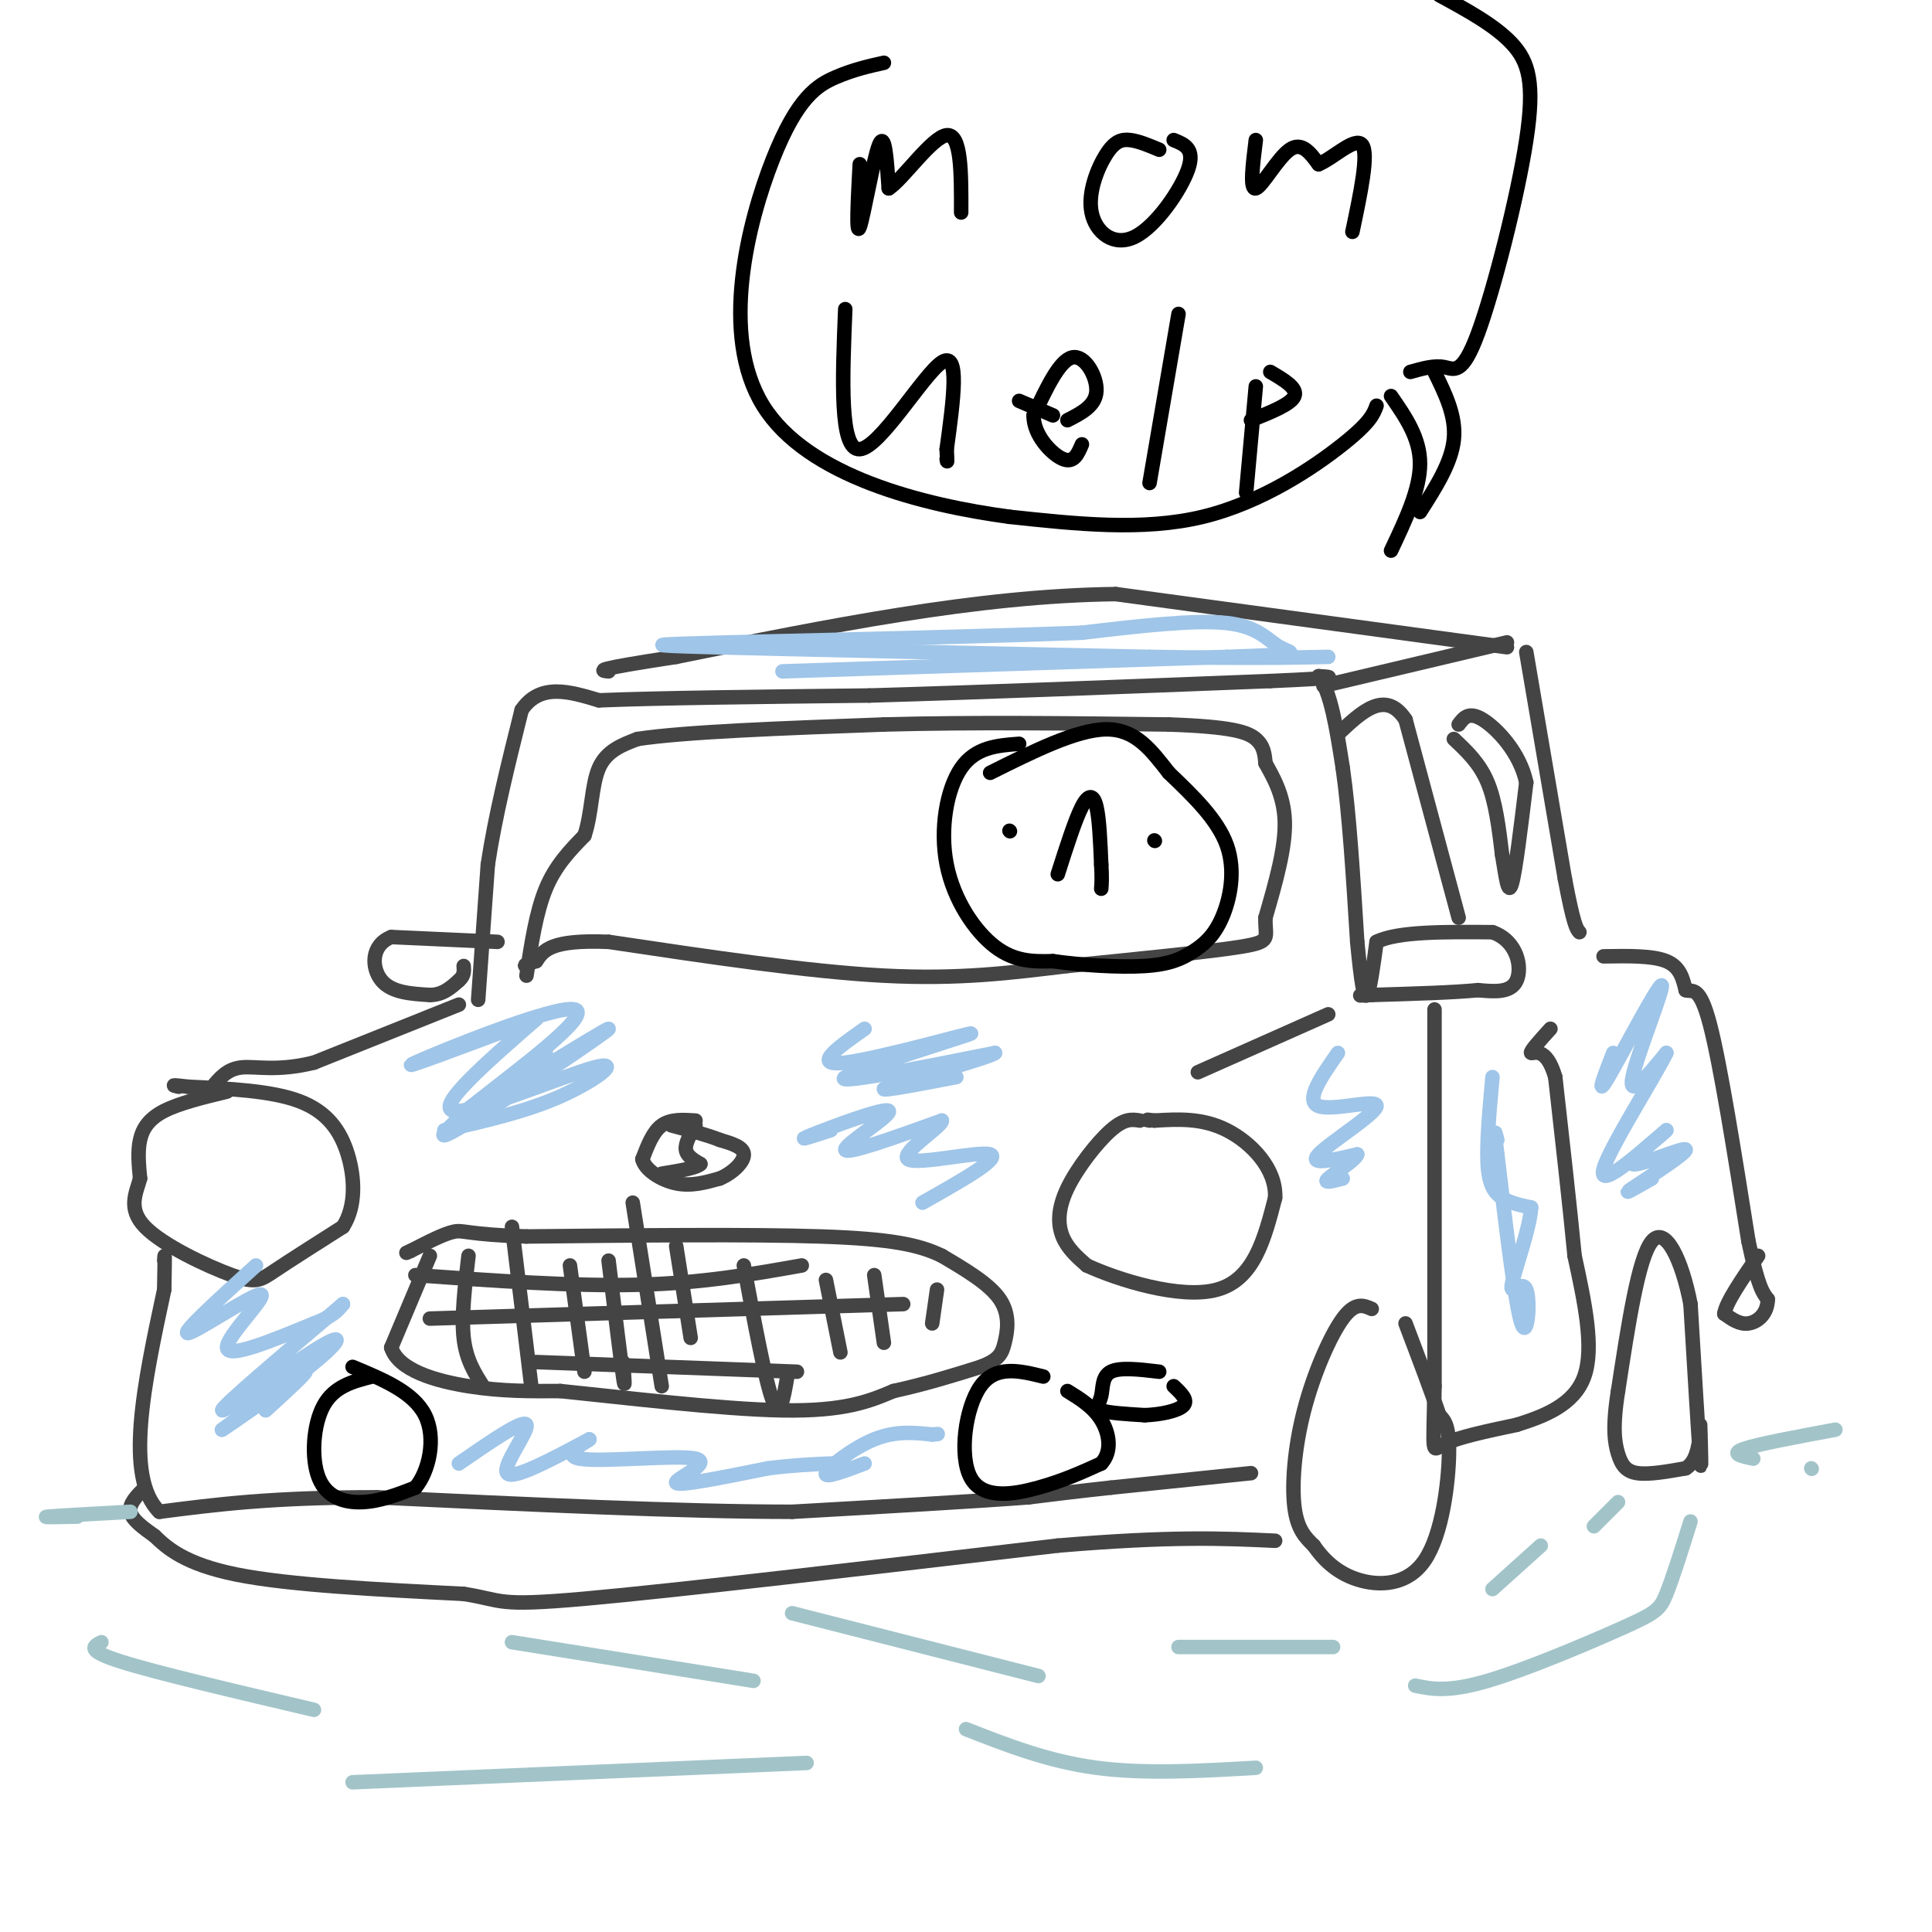 <svg viewBox='0 0 400 400' version='1.1' xmlns='http://www.w3.org/2000/svg' xmlns:xlink='http://www.w3.org/1999/xlink'><g fill='none' stroke='#444444' stroke-width='3' stroke-linecap='round' stroke-linejoin='round'><path d='M95,208c0.000,0.000 -30.000,12.000 -30,12'/><path d='M65,220c-7.733,1.911 -12.067,0.689 -15,1c-2.933,0.311 -4.467,2.156 -6,4'/><path d='M44,225c-1.000,0.667 -0.500,0.333 0,0'/><path d='M99,207c0.000,0.000 2.000,-28.000 2,-28'/><path d='M101,179c1.500,-10.000 4.250,-21.000 7,-32'/><path d='M108,147c3.833,-5.667 9.917,-3.833 16,-2'/><path d='M124,145c12.000,-0.500 34.000,-0.750 56,-1'/><path d='M180,144c23.167,-0.667 53.083,-1.833 83,-3'/><path d='M263,141c15.500,-0.667 12.750,-0.833 10,-1'/><path d='M273,140c2.500,3.000 3.750,11.000 5,19'/><path d='M278,159c1.333,9.167 2.167,22.583 3,36'/><path d='M281,195c0.822,8.533 1.378,11.867 2,11c0.622,-0.867 1.311,-5.933 2,-11'/><path d='M285,195c4.333,-2.167 14.167,-2.083 24,-2'/><path d='M309,193c5.200,1.822 6.200,7.378 5,10c-1.200,2.622 -4.600,2.311 -8,2'/><path d='M306,205c-5.000,0.500 -13.500,0.750 -22,1'/><path d='M284,206c-3.833,0.167 -2.417,0.083 -1,0'/><path d='M103,195c0.000,0.000 -22.000,-1.000 -22,-1'/><path d='M81,194c-4.311,1.711 -4.089,6.489 -2,9c2.089,2.511 6.044,2.756 10,3'/><path d='M89,206c2.667,0.000 4.333,-1.500 6,-3'/><path d='M95,203c1.167,-1.000 1.083,-2.000 1,-3'/><path d='M109,202c1.000,-6.583 2.000,-13.167 4,-18c2.000,-4.833 5.000,-7.917 8,-11'/><path d='M121,173c1.556,-4.556 1.444,-10.444 3,-14c1.556,-3.556 4.778,-4.778 8,-6'/><path d='M132,153c9.833,-1.500 30.417,-2.250 51,-3'/><path d='M183,150c18.333,-0.500 38.667,-0.250 59,0'/><path d='M242,150c13.089,0.444 16.311,1.556 18,3c1.689,1.444 1.844,3.222 2,5'/><path d='M262,158c1.378,2.556 3.822,6.444 4,12c0.178,5.556 -1.911,12.778 -4,20'/><path d='M262,190c-0.133,4.267 1.533,4.933 -5,6c-6.533,1.067 -21.267,2.533 -36,4'/><path d='M221,200c-11.511,1.378 -22.289,2.822 -38,2c-15.711,-0.822 -36.356,-3.911 -57,-7'/><path d='M126,195c-12.000,-0.500 -13.500,1.750 -15,4'/><path d='M111,199c-2.833,0.833 -2.417,0.917 -2,1'/><path d='M89,260c0.000,0.000 -8.000,19.000 -8,19'/><path d='M81,279c1.467,4.689 9.133,6.911 16,8c6.867,1.089 12.933,1.044 19,1'/><path d='M116,288c12.156,1.222 33.044,3.778 46,4c12.956,0.222 17.978,-1.889 23,-4'/><path d='M185,288c6.833,-1.500 12.417,-3.250 18,-5'/><path d='M203,283c3.833,-1.476 4.417,-2.667 5,-5c0.583,-2.333 1.167,-5.810 -1,-9c-2.167,-3.190 -7.083,-6.095 -12,-9'/><path d='M195,260c-4.711,-2.289 -10.489,-3.511 -25,-4c-14.511,-0.489 -37.756,-0.244 -61,0'/><path d='M109,256c-12.422,-0.400 -12.978,-1.400 -15,-1c-2.022,0.400 -5.511,2.200 -9,4'/><path d='M85,259c-1.500,0.667 -0.750,0.333 0,0'/><path d='M144,232c-2.583,-0.167 -5.167,-0.333 -7,1c-1.833,1.333 -2.917,4.167 -4,7'/><path d='M133,240c0.533,2.244 3.867,4.356 7,5c3.133,0.644 6.067,-0.178 9,-1'/><path d='M149,244c2.733,-1.133 5.067,-3.467 5,-5c-0.067,-1.533 -2.533,-2.267 -5,-3'/><path d='M149,236c-2.500,-1.000 -6.250,-2.000 -10,-3'/><path d='M144,233c-1.083,1.833 -2.167,3.667 -2,5c0.167,1.333 1.583,2.167 3,3'/><path d='M145,241c-0.833,0.833 -4.417,1.417 -8,2'/><path d='M47,226c-4.933,1.200 -9.867,2.400 -13,4c-3.133,1.600 -4.467,3.600 -5,6c-0.533,2.400 -0.267,5.200 0,8'/><path d='M29,244c-0.766,2.909 -2.679,6.182 1,10c3.679,3.818 12.952,8.182 18,10c5.048,1.818 5.871,1.091 9,-1c3.129,-2.091 8.565,-5.545 14,-9'/><path d='M71,254c2.714,-4.167 2.500,-10.083 1,-15c-1.500,-4.917 -4.286,-8.833 -10,-11c-5.714,-2.167 -14.357,-2.583 -23,-3'/><path d='M39,225c-4.167,-0.500 -3.083,-0.250 -2,0'/><path d='M236,232c-1.577,-0.250 -3.155,-0.500 -6,2c-2.845,2.500 -6.958,7.750 -9,12c-2.042,4.250 -2.012,7.500 -1,10c1.012,2.500 3.006,4.250 5,6'/><path d='M225,262c6.244,2.889 19.356,7.111 27,5c7.644,-2.111 9.822,-10.556 12,-19'/><path d='M264,248c0.311,-5.978 -4.911,-11.422 -10,-14c-5.089,-2.578 -10.044,-2.289 -15,-2'/><path d='M239,232c-2.667,-0.333 -1.833,-0.167 -1,0'/><path d='M248,222c0.000,0.000 27.000,-12.000 27,-12'/><path d='M297,209c0.000,0.000 0.000,78.000 0,78'/><path d='M297,287c-0.222,14.978 -0.778,13.422 2,12c2.778,-1.422 8.889,-2.711 15,-4'/><path d='M314,295c5.533,-1.733 11.867,-4.067 14,-10c2.133,-5.933 0.067,-15.467 -2,-25'/><path d='M326,260c-1.000,-10.333 -2.500,-23.667 -4,-37'/><path d='M322,223c-1.911,-6.644 -4.689,-4.756 -5,-5c-0.311,-0.244 1.844,-2.622 4,-5'/><path d='M302,190c0.000,0.000 -11.000,-41.000 -11,-41'/><path d='M291,149c-4.167,-6.333 -9.083,-1.667 -14,3'/><path d='M274,142c0.000,0.000 38.000,-9.000 38,-9'/><path d='M312,134c0.000,0.000 -81.000,-11.000 -81,-11'/><path d='M231,123c-28.667,0.333 -59.833,6.667 -91,13'/><path d='M140,136c-17.500,2.667 -15.750,2.833 -14,3'/><path d='M316,135c0.000,0.000 8.000,47.000 8,47'/><path d='M324,182c1.833,9.667 2.417,10.333 3,11'/><path d='M301,153c2.667,2.500 5.333,5.000 7,9c1.667,4.000 2.333,9.500 3,15'/><path d='M311,177c0.778,4.600 1.222,8.600 2,6c0.778,-2.600 1.889,-11.800 3,-21'/><path d='M316,162c-1.311,-6.200 -6.089,-11.200 -9,-13c-2.911,-1.800 -3.956,-0.400 -5,1'/><path d='M332,198c5.083,-0.083 10.167,-0.167 13,1c2.833,1.167 3.417,3.583 4,6'/><path d='M349,205c1.378,0.489 2.822,-1.289 5,7c2.178,8.289 5.089,26.644 8,45'/><path d='M362,257c2.000,9.500 3.000,10.750 4,12'/><path d='M366,269c-0.044,3.067 -2.156,4.733 -4,5c-1.844,0.267 -3.422,-0.867 -5,-2'/><path d='M357,272c0.333,-2.333 3.667,-7.167 7,-12'/><path d='M352,295c0.167,5.583 0.333,11.167 0,7c-0.333,-4.167 -1.167,-18.083 -2,-32'/><path d='M350,270c-1.778,-9.244 -5.222,-16.356 -8,-13c-2.778,3.356 -4.889,17.178 -7,31'/><path d='M335,288c-1.202,7.488 -0.708,10.708 0,13c0.708,2.292 1.631,3.655 4,4c2.369,0.345 6.185,-0.327 10,-1'/><path d='M349,304c2.167,-1.333 2.583,-4.167 3,-7'/><path d='M284,271c-1.714,-0.756 -3.429,-1.512 -6,2c-2.571,3.512 -6.000,11.292 -8,19c-2.000,7.708 -2.571,15.345 -2,20c0.571,4.655 2.286,6.327 4,8'/><path d='M272,320c1.895,2.740 4.632,5.590 9,7c4.368,1.410 10.368,1.380 14,-4c3.632,-5.380 4.895,-16.108 5,-22c0.105,-5.892 -0.947,-6.946 -2,-8'/><path d='M298,293c-1.500,-4.500 -4.250,-11.750 -7,-19'/><path d='M259,305c0.000,0.000 -29.000,3.000 -29,3'/><path d='M230,308c-7.667,0.833 -12.333,1.417 -17,2'/><path d='M213,310c-11.000,0.833 -30.000,1.917 -49,3'/><path d='M164,313c-22.500,0.000 -54.250,-1.500 -86,-3'/><path d='M78,310c-21.833,0.000 -33.417,1.500 -45,3'/><path d='M33,313c-7.333,-7.167 -3.167,-26.583 1,-46'/><path d='M34,267c0.167,-8.667 0.083,-7.333 0,-6'/><path d='M30,308c-1.667,1.667 -3.333,3.333 -3,5c0.333,1.667 2.667,3.333 5,5'/><path d='M32,318c2.467,2.378 6.133,5.822 17,8c10.867,2.178 28.933,3.089 47,4'/><path d='M96,330c8.511,1.333 6.289,2.667 25,1c18.711,-1.667 58.356,-6.333 98,-11'/><path d='M219,320c23.833,-2.000 34.417,-1.500 45,-1'/><path d='M97,260c-0.750,6.250 -1.500,12.500 -1,17c0.500,4.500 2.250,7.250 4,10'/><path d='M106,254c0.000,0.000 4.000,33.000 4,33'/><path d='M118,262c0.000,0.000 3.000,22.000 3,22'/><path d='M126,261c1.250,10.250 2.500,20.500 3,24c0.500,3.500 0.250,0.250 0,-3'/><path d='M131,249c0.000,0.000 6.000,38.000 6,38'/><path d='M140,258c0.000,0.000 3.000,19.000 3,19'/><path d='M154,262c2.250,12.083 4.500,24.167 6,28c1.500,3.833 2.250,-0.583 3,-5'/><path d='M171,265c0.000,0.000 3.000,15.000 3,15'/><path d='M181,264c0.000,0.000 2.000,14.000 2,14'/><path d='M194,267c0.000,0.000 -1.000,7.000 -1,7'/><path d='M86,264c16.333,1.167 32.667,2.333 46,2c13.333,-0.333 23.667,-2.167 34,-4'/><path d='M89,273c0.000,0.000 98.000,-3.000 98,-3'/><path d='M111,282c0.000,0.000 54.000,2.000 54,2'/></g>
<g fill='none' stroke='#a2c4c9' stroke-width='3' stroke-linecap='round' stroke-linejoin='round'><path d='M16,314c-3.917,0.083 -7.833,0.167 -6,0c1.833,-0.167 9.417,-0.583 17,-1'/><path d='M106,340c0.000,0.000 50.000,8.000 50,8'/><path d='M244,341c0.000,0.000 32.000,0.000 32,0'/><path d='M309,329c0.000,0.000 10.000,-9.000 10,-9'/><path d='M330,316c0.000,0.000 5.000,-5.000 5,-5'/><path d='M293,349c3.411,0.702 6.821,1.405 15,-1c8.179,-2.405 21.125,-7.917 28,-11c6.875,-3.083 7.679,-3.738 9,-7c1.321,-3.262 3.161,-9.131 5,-15'/><path d='M375,304c0.000,0.000 0.100,0.100 0.1,0.1'/><path d='M260,366c-11.500,0.667 -23.000,1.333 -33,0c-10.000,-1.333 -18.500,-4.667 -27,-8'/><path d='M215,347c0.000,0.000 -51.000,-13.000 -51,-13'/><path d='M167,365c0.000,0.000 -94.000,4.000 -94,4'/><path d='M65,354c-16.333,-3.833 -32.667,-7.667 -40,-10c-7.333,-2.333 -5.667,-3.167 -4,-4'/><path d='M363,302c-2.417,-0.500 -4.833,-1.000 -2,-2c2.833,-1.000 10.917,-2.500 19,-4'/></g>
<g fill='none' stroke='#000000' stroke-width='3' stroke-linecap='round' stroke-linejoin='round'><path d='M211,154c-4.506,0.339 -9.012,0.679 -12,5c-2.988,4.321 -4.458,12.625 -3,20c1.458,7.375 5.845,13.821 10,17c4.155,3.179 8.077,3.089 12,3'/><path d='M218,199c5.636,0.810 13.726,1.336 19,1c5.274,-0.336 7.733,-1.533 10,-3c2.267,-1.467 4.341,-3.203 6,-7c1.659,-3.797 2.903,-9.656 1,-15c-1.903,-5.344 -6.951,-10.172 -12,-15'/><path d='M242,160c-3.689,-4.733 -6.911,-9.067 -13,-9c-6.089,0.067 -15.044,4.533 -24,9'/><path d='M219,181c1.800,-5.644 3.600,-11.289 5,-14c1.400,-2.711 2.400,-2.489 3,0c0.600,2.489 0.800,7.244 1,12'/><path d='M228,179c0.167,2.833 0.083,3.917 0,5'/><path d='M209,172c0.000,0.000 0.100,0.100 0.1,0.1'/><path d='M239,174c0.000,0.000 0.100,0.100 0.1,0.1'/><path d='M178,34c-0.400,7.578 -0.800,15.156 0,13c0.800,-2.156 2.800,-14.044 4,-17c1.200,-2.956 1.600,3.022 2,9'/><path d='M184,39c2.844,-1.756 8.956,-10.644 12,-11c3.044,-0.356 3.022,7.822 3,16'/><path d='M240,31c-2.109,-0.889 -4.218,-1.778 -6,-2c-1.782,-0.222 -3.237,0.222 -5,3c-1.763,2.778 -3.833,7.889 -3,12c0.833,4.111 4.571,7.222 9,5c4.429,-2.222 9.551,-9.778 11,-14c1.449,-4.222 -0.776,-5.111 -3,-6'/><path d='M260,29c-0.644,5.178 -1.289,10.356 0,10c1.289,-0.356 4.511,-6.244 7,-8c2.489,-1.756 4.244,0.622 6,3'/><path d='M273,34c3.022,-1.222 7.578,-5.778 9,-4c1.422,1.778 -0.289,9.889 -2,18'/><path d='M175,64c-0.600,14.644 -1.200,29.289 3,29c4.200,-0.289 13.200,-15.511 17,-18c3.800,-2.489 2.400,7.756 1,18'/><path d='M196,93c0.167,3.333 0.083,2.667 0,2'/><path d='M221,87c2.911,-1.489 5.822,-2.978 6,-6c0.178,-3.022 -2.378,-7.578 -5,-7c-2.622,0.578 -5.311,6.289 -8,12'/><path d='M214,86c-0.089,4.000 3.689,8.000 6,9c2.311,1.000 3.156,-1.000 4,-3'/><path d='M244,65c0.000,0.000 -6.000,35.000 -6,35'/><path d='M260,80c0.000,0.000 -2.000,22.000 -2,22'/><path d='M263,77c2.833,1.667 5.667,3.333 5,5c-0.667,1.667 -4.833,3.333 -9,5'/><path d='M218,86c0.000,0.000 -7.000,-3.000 -7,-3'/><path d='M288,114c3.000,-6.333 6.000,-12.667 6,-18c0.000,-5.333 -3.000,-9.667 -6,-14'/><path d='M294,106c3.250,-5.083 6.500,-10.167 7,-15c0.500,-4.833 -1.750,-9.417 -4,-14'/><path d='M285,84c-0.622,1.711 -1.244,3.422 -7,8c-5.756,4.578 -16.644,12.022 -29,15c-12.356,2.978 -26.178,1.489 -40,0'/><path d='M209,107c-17.684,-2.380 -41.895,-8.329 -51,-23c-9.105,-14.671 -3.105,-38.065 2,-51c5.105,-12.935 9.316,-15.410 13,-17c3.684,-1.590 6.842,-2.295 10,-3'/><path d='M292,77c2.469,-0.699 4.938,-1.397 7,-1c2.062,0.397 3.718,1.890 7,-7c3.282,-8.890 8.191,-28.163 10,-40c1.809,-11.837 0.517,-16.239 -3,-20c-3.517,-3.761 -9.258,-6.880 -15,-10'/><path d='M77,285c-3.911,1.006 -7.821,2.012 -10,6c-2.179,3.988 -2.625,10.958 -1,15c1.625,4.042 5.321,5.155 9,5c3.679,-0.155 7.339,-1.577 11,-3'/><path d='M86,308c2.822,-3.356 4.378,-10.244 2,-15c-2.378,-4.756 -8.689,-7.378 -15,-10'/><path d='M216,285c-4.929,-1.214 -9.857,-2.429 -13,2c-3.143,4.429 -4.500,14.500 -2,19c2.500,4.500 8.857,3.429 14,2c5.143,-1.429 9.071,-3.214 13,-5'/><path d='M228,303c2.333,-2.511 1.667,-6.289 0,-9c-1.667,-2.711 -4.333,-4.356 -7,-6'/><path d='M240,284c-4.054,-0.482 -8.107,-0.964 -10,0c-1.893,0.964 -1.625,3.375 -2,5c-0.375,1.625 -1.393,2.464 0,3c1.393,0.536 5.196,0.768 9,1'/><path d='M237,293c3.267,-0.111 6.933,-0.889 8,-2c1.067,-1.111 -0.467,-2.556 -2,-4'/></g>
<g fill='none' stroke='#9fc5e8' stroke-width='3' stroke-linecap='round' stroke-linejoin='round'><path d='M113,218c-11.488,8.155 -22.976,16.310 -17,13c5.976,-3.310 29.417,-18.083 30,-18c0.583,0.083 -21.690,15.024 -30,20c-8.310,4.976 -2.655,-0.012 3,-5'/><path d='M99,228c7.250,-5.833 23.875,-17.917 20,-19c-3.875,-1.083 -28.250,8.833 -33,11c-4.750,2.167 10.125,-3.417 25,-9'/><path d='M111,211c-10.530,9.185 -21.060,18.369 -17,19c4.060,0.631 22.708,-7.292 29,-9c6.292,-1.708 0.226,2.798 -7,6c-7.226,3.202 -15.613,5.101 -24,7'/><path d='M179,213c-5.589,3.935 -11.179,7.869 -4,7c7.179,-0.869 27.125,-6.542 26,-6c-1.125,0.542 -23.321,7.298 -26,9c-2.679,1.702 14.161,-1.649 31,-5'/><path d='M206,218c-0.689,0.867 -17.911,5.533 -22,7c-4.089,1.467 4.956,-0.267 14,-2'/><path d='M277,218c-3.452,4.946 -6.905,9.893 -4,11c2.905,1.107 12.167,-1.625 12,0c-0.167,1.625 -9.762,7.607 -12,10c-2.238,2.393 2.881,1.196 8,0'/><path d='M281,239c-0.222,1.111 -4.778,3.889 -6,5c-1.222,1.111 0.889,0.556 3,0'/><path d='M309,223c-0.622,6.867 -1.244,13.733 -1,18c0.244,4.267 1.356,5.933 3,7c1.644,1.067 3.822,1.533 6,2'/><path d='M317,250c-0.159,4.096 -3.558,13.335 -4,16c-0.442,2.665 2.073,-1.244 3,1c0.927,2.244 0.265,10.641 -1,7c-1.265,-3.641 -3.132,-19.321 -5,-35'/><path d='M310,239c-0.833,-6.333 -0.417,-4.667 0,-3'/><path d='M334,218c-1.887,4.857 -3.774,9.714 -1,5c2.774,-4.714 10.208,-19.000 11,-19c0.792,0.000 -5.060,14.286 -6,19c-0.940,4.714 3.030,-0.143 7,-5'/><path d='M345,218c-2.378,4.911 -11.822,19.689 -13,24c-1.178,4.311 5.911,-1.844 13,-8'/><path d='M345,234c-0.429,0.663 -8.002,6.322 -7,7c1.002,0.678 10.577,-3.625 11,-3c0.423,0.625 -8.308,6.179 -11,8c-2.692,1.821 0.654,-0.089 4,-2'/><path d='M53,262c-7.929,7.179 -15.857,14.357 -14,14c1.857,-0.357 13.500,-8.250 15,-8c1.500,0.250 -7.143,8.643 -7,11c0.143,2.357 9.071,-1.321 18,-5'/><path d='M65,274c4.000,-1.500 5.000,-2.750 6,-4'/><path d='M71,270c-12.721,10.769 -25.442,21.537 -25,22c0.442,0.463 14.046,-9.381 20,-13c5.954,-3.619 4.257,-1.013 -2,4c-6.257,5.013 -17.073,12.432 -18,13c-0.927,0.568 8.037,-5.716 17,-12'/><path d='M63,284c1.500,-0.667 -3.250,3.667 -8,8'/><path d='M172,234c-3.887,1.262 -7.774,2.524 -4,1c3.774,-1.524 15.208,-5.833 16,-5c0.792,0.833 -9.060,6.810 -9,8c0.060,1.190 10.030,-2.405 20,-6'/><path d='M195,232c0.333,1.060 -8.833,6.708 -7,8c1.833,1.292 14.667,-1.774 17,-1c2.333,0.774 -5.833,5.387 -14,10'/><path d='M95,303c6.733,-4.644 13.467,-9.289 14,-8c0.533,1.289 -5.133,8.511 -4,10c1.133,1.489 9.067,-2.756 17,-7'/><path d='M122,298c0.598,-0.088 -6.407,3.193 -2,4c4.407,0.807 20.225,-0.860 24,0c3.775,0.860 -4.493,4.246 -4,5c0.493,0.754 9.746,-1.123 19,-3'/><path d='M159,304c5.333,-0.667 9.167,-0.833 13,-1'/><path d='M179,303c-4.222,1.600 -8.444,3.200 -8,2c0.444,-1.200 5.556,-5.200 10,-7c4.444,-1.800 8.222,-1.400 12,-1'/><path d='M193,297c2.000,-0.167 1.000,-0.083 0,0'/><path d='M162,139c0.000,0.000 92.000,-3.000 92,-3'/><path d='M254,136c17.024,-0.595 13.583,-0.583 11,-2c-2.583,-1.417 -4.310,-4.262 -11,-5c-6.690,-0.738 -18.345,0.631 -30,2'/><path d='M224,131c-17.167,0.667 -45.083,1.333 -73,2'/><path d='M151,133c-16.022,0.444 -19.578,0.556 -3,1c16.578,0.444 53.289,1.222 90,2'/><path d='M238,136c21.167,0.333 29.083,0.167 37,0'/></g>
</svg>